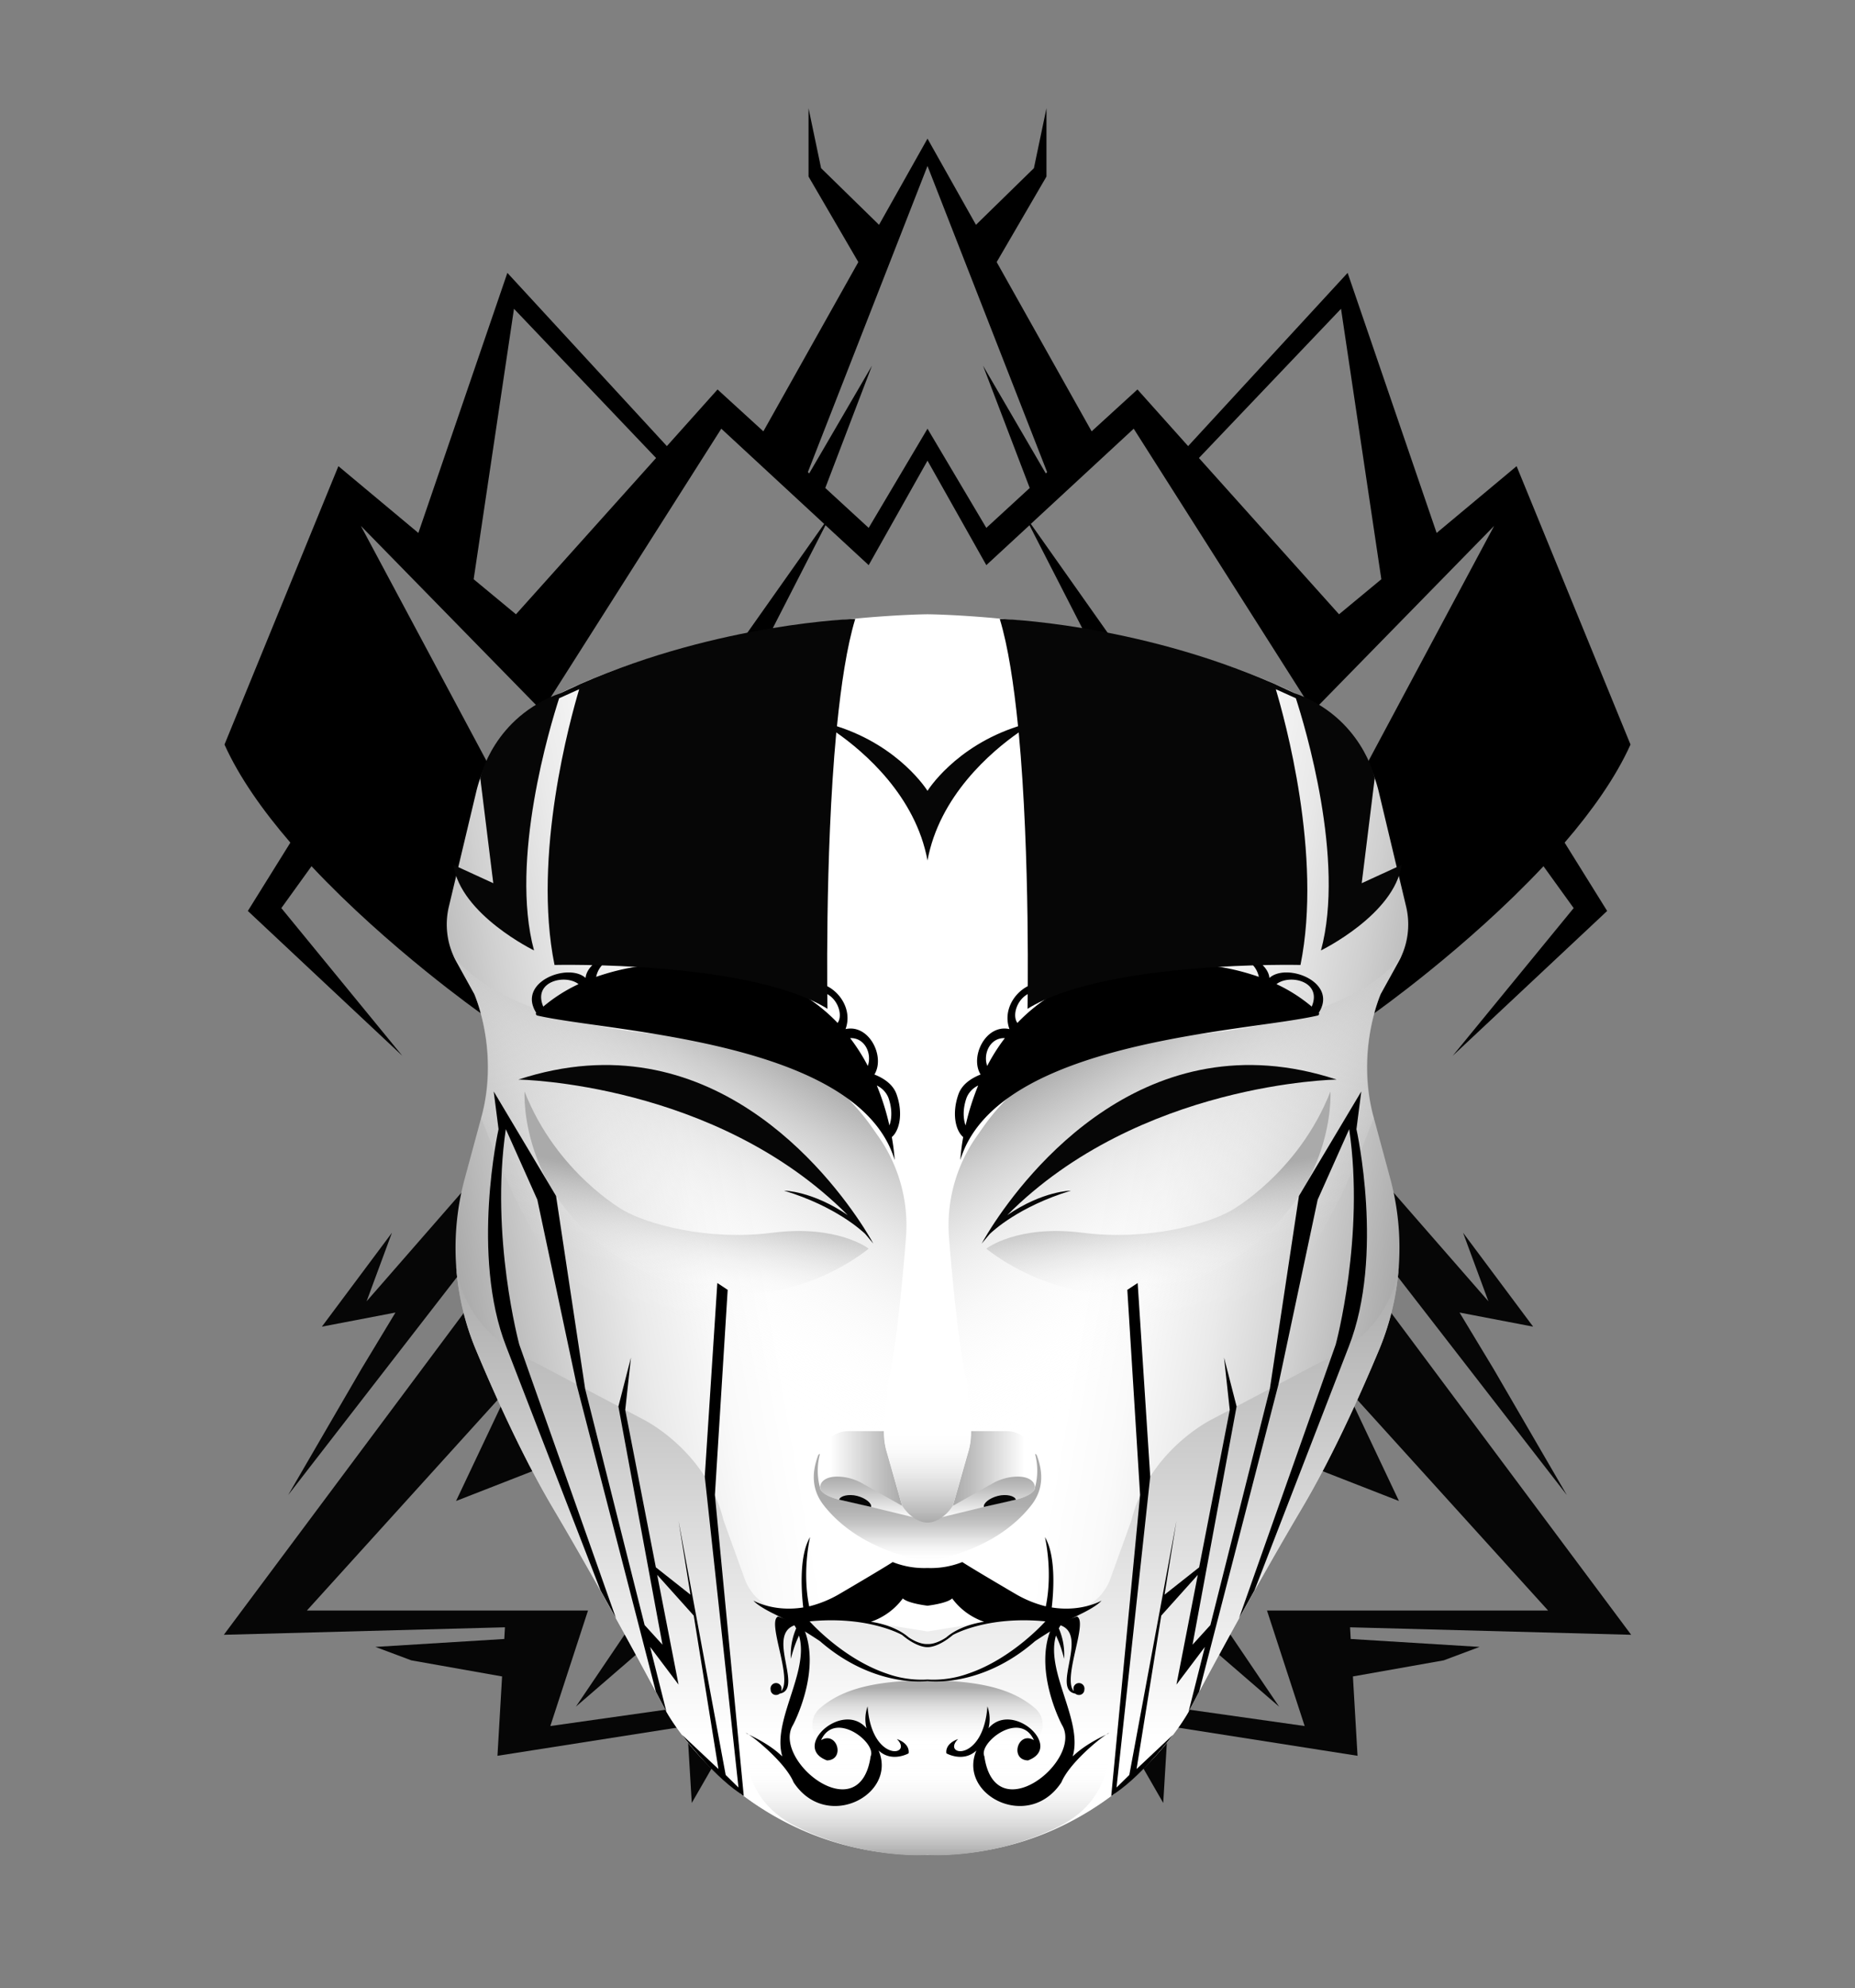 <svg xmlns="http://www.w3.org/2000/svg" xmlns:xlink="http://www.w3.org/1999/xlink" viewBox="0 0 842 902"><rect x="0" y="0" width="842" height="902" fill="#808080" stroke="none"/><defs><style> .cls-1{fill:#060606;}.cls-2{fill:url(#linear-gradient);}.cls-3{fill:url(#linear-gradient-2);}.cls-4{fill:url(#linear-gradient-3);}.cls-5{fill:url(#linear-gradient-4);}.cls-6{fill:url(#linear-gradient-5);}.cls-7{fill:url(#linear-gradient-6);}.cls-8{fill:url(#linear-gradient-7);}.cls-9{fill:url(#linear-gradient-8);}.cls-10{fill:url(#linear-gradient-9);}.cls-11{fill:url(#linear-gradient-10);} </style><linearGradient id="linear-gradient" x1="209.77" y1="593.77" x2="468.51" y2="548.14" gradientUnits="userSpaceOnUse"><stop offset="0" stop-color="#aaa"/><stop offset="0.01" stop-color="#acacac"/><stop offset="0.16" stop-color="#d0d0d0"/><stop offset="0.3" stop-color="#eaeaea"/><stop offset="0.43" stop-color="#fafafa"/><stop offset="0.53" stop-color="#fff"/></linearGradient><linearGradient id="linear-gradient-2" x1="314" y1="573.93" x2="314" y2="841.6" gradientUnits="userSpaceOnUse"><stop offset="0" stop-color="#aaa"/><stop offset="0.44" stop-color="#dbdbdb"/><stop offset="0.8" stop-color="#fff"/></linearGradient><linearGradient id="linear-gradient-3" x1="369.19" y1="485.41" x2="275.93" y2="646.94" gradientUnits="userSpaceOnUse"><stop offset="0" stop-color="#aaa"/><stop offset="0.13" stop-color="silver" stop-opacity="0.74"/><stop offset="0.28" stop-color="#d7d7d7" stop-opacity="0.47"/><stop offset="0.42" stop-color="#e8e8e8" stop-opacity="0.27"/><stop offset="0.56" stop-color="#f5f5f5" stop-opacity="0.12"/><stop offset="0.68" stop-color="#fcfcfc" stop-opacity="0.03"/><stop offset="0.78" stop-color="#fff" stop-opacity="0"/></linearGradient><linearGradient id="linear-gradient-4" x1="409.55" y1="666.27" x2="371.34" y2="666.27" gradientUnits="userSpaceOnUse"><stop offset="0" stop-color="#aaa"/><stop offset="0.25" stop-color="silver"/><stop offset="0.78" stop-color="#f7f7f7"/><stop offset="0.85" stop-color="#fff"/></linearGradient><linearGradient id="linear-gradient-5" x1="394.32" y1="669.89" x2="394.32" y2="689.04" gradientUnits="userSpaceOnUse"><stop offset="0" stop-color="#aaa"/><stop offset="0.3" stop-color="silver"/><stop offset="0.92" stop-color="#f7f7f7"/><stop offset="1" stop-color="#fff"/></linearGradient><linearGradient id="linear-gradient-6" x1="395.2" y1="659.62" x2="395.2" y2="708.24" gradientUnits="userSpaceOnUse"><stop offset="0.38" stop-color="#aaa"/><stop offset="0.48" stop-color="#acacac" stop-opacity="0.98"/><stop offset="0.58" stop-color="#b2b2b2" stop-opacity="0.91"/><stop offset="0.67" stop-color="#bbb" stop-opacity="0.8"/><stop offset="0.76" stop-color="#c8c8c8" stop-opacity="0.64"/><stop offset="0.85" stop-color="#dadada" stop-opacity="0.44"/><stop offset="0.94" stop-color="#eee" stop-opacity="0.2"/><stop offset="1" stop-color="#fff" stop-opacity="0"/></linearGradient><linearGradient id="linear-gradient-7" x1="411.09" y1="690.84" x2="411.09" y2="643.92" gradientUnits="userSpaceOnUse"><stop offset="0" stop-color="#aaa"/><stop offset="0.06" stop-color="#b4b4b4"/><stop offset="0.28" stop-color="#d4d4d4"/><stop offset="0.49" stop-color="#ececec"/><stop offset="0.68" stop-color="#fafafa"/><stop offset="0.85" stop-color="#fff"/></linearGradient><linearGradient id="linear-gradient-8" x1="379.82" y1="841.71" x2="379.82" y2="783.12" gradientUnits="userSpaceOnUse"><stop offset="0" stop-color="#aaa"/><stop offset="0.17" stop-color="silver" stop-opacity="0.75"/><stop offset="0.55" stop-color="#ededed" stop-opacity="0.21"/><stop offset="0.72" stop-color="#fff" stop-opacity="0"/></linearGradient><linearGradient id="linear-gradient-9" x1="394.9" y1="762.41" x2="394.9" y2="803.85" gradientUnits="userSpaceOnUse"><stop offset="0.08" stop-color="#aaa"/><stop offset="0.26" stop-color="#c8c8c8" stop-opacity="0.65"/><stop offset="0.44" stop-color="#e0e0e0" stop-opacity="0.37"/><stop offset="0.59" stop-color="#f1f1f1" stop-opacity="0.17"/><stop offset="0.71" stop-color="#fbfbfb" stop-opacity="0.04"/><stop offset="0.79" stop-color="#fff" stop-opacity="0"/></linearGradient><linearGradient id="linear-gradient-10" x1="319.93" y1="509.65" x2="306.85" y2="583.81" gradientUnits="userSpaceOnUse"><stop offset="0.37" stop-color="#aaa"/><stop offset="0.43" stop-color="#b1b1b1" stop-opacity="0.91"/><stop offset="1" stop-color="#fff" stop-opacity="0"/></linearGradient></defs><g> <path d="M421,62.9,399,102,372.7,76.3,367,49.1v31l22.6,38.8-43.1,76.8-20.8-19-23,25.7-72.4-78.6-40.4,118-36.3-30.3L101.9,337.8c6.7,14.9,17.5,30.1,29.9,44.5l-19.3,31L182.6,479l-54.9-67,13.7-19c34.9,37.2,76.8,66.7,76.8,66.7l10.9-99L163.8,238.6l82.2,84,81.4-128.1,46.7,43.2-37.5,53.1h11.2l26.9-52.5,19.6,18.1L421,209V194.5l-26.7,45-19.7-18.1,21.2-55.5-28.5,48.9-.6-.6L421,75.3ZM234.2,278.7,215,262.8l18.3-122.7,64.5,67.7Z"></path> </g><g transform="scale(-1 1) translate(-842,0)"> <path d="M421,62.9,399,102,372.7,76.3,367,49.1v31l22.6,38.8-43.1,76.8-20.8-19-23,25.7-72.4-78.6-40.4,118-36.3-30.3L101.9,337.8c6.7,14.9,17.5,30.1,29.9,44.5l-19.3,31L182.6,479l-54.9-67,13.7-19c34.9,37.2,76.8,66.7,76.8,66.7l10.9-99L163.8,238.6l82.2,84,81.4-128.1,46.7,43.2-37.5,53.1h11.2l26.9-52.5,19.6,18.1L421,209V194.5l-26.7,45-19.7-18.1,21.2-55.5-28.5,48.9-.6-.6L421,75.3ZM234.2,278.7,215,262.8l18.3-122.7,64.5,67.7Z"></path> </g><g> <polygon class="cls-1" points="311.9 774.3 249.8 783.1 266.9 730.7 139.3 730.7 231.8 628.6 207 681 254.4 662.5 290.9 730.7 261.4 774.3 303.3 738.1 261.8 659.6 220.7 582.1 218.6 584.8 218.6 530.6 166.4 590.4 177.9 559.3 146.1 601.9 179.5 595.5 164.1 621 130.8 678.3 211.7 573.9 215.8 588.6 101.6 741.7 229.2 738.3 228.9 743.6 170.4 747.2 186.7 753.3 227.9 760.6 225.8 796.6 311.9 783.1 314 818 327.8 794 311.9 774.3"></polygon> </g><g transform="scale(-1 1) translate(-842,0)"> <polygon class="cls-1" points="311.9 774.3 249.8 783.1 266.9 730.7 139.3 730.7 231.8 628.6 207 681 254.4 662.5 290.9 730.7 261.4 774.3 303.3 738.1 261.8 659.6 220.7 582.1 218.6 584.8 218.6 530.6 166.4 590.4 177.9 559.3 146.1 601.9 179.5 595.5 164.1 621 130.8 678.3 211.7 573.9 215.8 588.6 101.6 741.7 229.2 738.3 228.9 743.6 170.4 747.2 186.7 753.3 227.9 760.6 225.8 796.6 311.9 783.1 314 818 327.8 794 311.9 774.3"></polygon> </g><g><path class="cls-2" d="M216.1,359.5l-12.4,52a34.9,34.9,0,0,0,3.5,24.9l8.1,14.6s11.6,26.1,3.1,56.2l-7.5,27.7a120.3,120.3,0,0,0,5,77.2c9.2,22,21.6,49.3,34.9,71.8,27,45.6,51.7,92.7,51.7,92.7s35.6,66.3,118.5,63.2V278.7s-97.8.6-171.2,38A64.5,64.5,0,0,0,216.1,359.5Z"/><path class="cls-3" d="M421,740.2V841.6c-82.4,1-118.5-65-118.5-65s-24.7-47.1-51.7-92.7c-13.3-22.5-25.7-49.8-34.9-71.8a120.2,120.2,0,0,1-8.9-38.2s1.6,29.9,36,44.3l48.8,25.7s28.8,14,36.6,45.8l9.6,26.6A22.7,22.7,0,0,0,355.5,731c7.7,1.3,17.4,2.7,25.2,2.7Z"/><path class="cls-4" d="M205.7,433.5s21.7,34.7,115.7,37c0,0,16.2-1.1,36.9,8.9a99.2,99.2,0,0,1,37.1,31.5l2.8,4a70.4,70.4,0,0,1,13,47c-1.7,21.2-4.5,49.8-7.9,64.4L401.7,641a59.4,59.4,0,0,0,1.7,22.2l4.1,15.4a15.8,15.8,0,0,0,12.7,11.6h.8v40.4l-93.5-72.4A326.8,326.8,0,0,1,223.2,519.4l-4.8-12.2s8.4-26.7-3.1-56.2Z"/><path class="cls-5" d="M409.5,683.2l-7.4-25.8a35.7,35.7,0,0,1-.7-8.1H385.2a13.1,13.1,0,0,0-11.4,6.6c-2.2,3.9-3.6,9.7-1.2,17.4Z"/><path class="cls-6" d="M372.6,673.3s1.2-3.9,9-3.3a23.8,23.8,0,0,1,10,3.1l17.9,10.1a17.5,17.5,0,0,0,3.2,3.5,13.3,13.3,0,0,0,3.7,2.3l-26.9-6.7-6.6-1.5C378.7,680,370.5,677.8,372.6,673.3Z"/><path class="cls-7" d="M372.2,659.6a29.3,29.3,0,0,0,0,15.3s-.5,4.3,13.8,6.5l29.5,7.2s2.9,2.1,5.5,1.7v17.9s-29.7-3.3-46.9-25c-5.2-6.5-6.1-14-2.7-23C371.5,659.9,371.9,659.8,372.2,659.6Z"/><path class="cls-1" d="M380.9,680.4c.4-1.7,4.3-2.7,8.2-1.7s6.7,3.4,6.3,5"/><path class="cls-8" d="M421,690.8s-6.1.4-11.5-7.6l-7.6-26.9s-1.3-4.5-.4-12.4H421Z"/><path class="cls-9" d="M421,841.6s-28.2,2.3-59-12.6-22.3-45.9-22.3-45.9l81.3,8Z"/><path class="cls-10" d="M372.2,775c8.3-7.1,21.2-12.6,48.8-12.6v41.5l-45-12.1A9.7,9.7,0,0,1,372.2,775Z"/><path class="cls-11" d="M394.3,566.5s-14.1-11-43.8-7.2-56.9-4.1-67.4-10.1c0,0-30.5-17-45-54,0,0-3.3,52.6,53.6,81.5S394.3,566.5,394.3,566.5Z"/></g><g transform="scale(-1 1) translate(-842,0)"><path class="cls-2" d="M216.1,359.5l-12.4,52a34.9,34.9,0,0,0,3.5,24.9l8.1,14.6s11.6,26.1,3.1,56.2l-7.5,27.7a120.3,120.3,0,0,0,5,77.2c9.2,22,21.6,49.3,34.9,71.8,27,45.6,51.7,92.7,51.7,92.7s35.6,66.3,118.5,63.2V278.7s-97.8.6-171.2,38A64.5,64.5,0,0,0,216.1,359.5Z"/><path class="cls-3" d="M421,740.2V841.6c-82.4,1-118.5-65-118.5-65s-24.7-47.1-51.7-92.7c-13.3-22.5-25.7-49.8-34.9-71.8a120.2,120.2,0,0,1-8.9-38.2s1.6,29.9,36,44.3l48.8,25.7s28.8,14,36.6,45.8l9.6,26.6A22.7,22.7,0,0,0,355.5,731c7.7,1.3,17.4,2.7,25.2,2.7Z"/><path class="cls-4" d="M205.7,433.5s21.7,34.7,115.7,37c0,0,16.2-1.1,36.9,8.9a99.2,99.2,0,0,1,37.1,31.5l2.8,4a70.4,70.4,0,0,1,13,47c-1.7,21.2-4.5,49.8-7.9,64.4L401.7,641a59.4,59.4,0,0,0,1.7,22.2l4.1,15.4a15.8,15.8,0,0,0,12.7,11.6h.8v40.4l-93.5-72.4A326.8,326.8,0,0,1,223.2,519.4l-4.8-12.2s8.4-26.7-3.1-56.2Z"/><path class="cls-5" d="M409.5,683.2l-7.4-25.8a35.7,35.7,0,0,1-.7-8.1H385.2a13.1,13.1,0,0,0-11.4,6.6c-2.2,3.9-3.6,9.7-1.2,17.4Z"/><path class="cls-6" d="M372.6,673.3s1.2-3.9,9-3.3a23.8,23.8,0,0,1,10,3.1l17.9,10.1a17.5,17.5,0,0,0,3.2,3.5,13.3,13.3,0,0,0,3.7,2.3l-26.9-6.7-6.6-1.5C378.7,680,370.5,677.8,372.6,673.3Z"/><path class="cls-7" d="M372.2,659.6a29.3,29.3,0,0,0,0,15.3s-.5,4.3,13.8,6.5l29.5,7.2s2.9,2.1,5.5,1.7v17.9s-29.7-3.3-46.9-25c-5.2-6.5-6.1-14-2.7-23C371.5,659.9,371.9,659.8,372.2,659.6Z"/><path class="cls-1" d="M380.9,680.4c.4-1.7,4.3-2.7,8.2-1.7s6.7,3.4,6.3,5"/><path class="cls-8" d="M421,690.8s-6.1.4-11.5-7.6l-7.6-26.9s-1.3-4.5-.4-12.4H421Z"/><path class="cls-9" d="M421,841.6s-28.2,2.3-59-12.6-22.3-45.9-22.3-45.9l81.3,8Z"/><path class="cls-10" d="M372.2,775c8.3-7.1,21.2-12.6,48.8-12.6v41.5l-45-12.1A9.7,9.7,0,0,1,372.2,775Z"/><path class="cls-11" d="M394.3,566.5s-14.1-11-43.8-7.2-56.9-4.1-67.4-10.1c0,0-30.5-17-45-54,0,0-3.3,52.6,53.6,81.5S394.3,566.5,394.3,566.5Z"/></g><g> <path d="M336.6,814.2l1,.6L324.5,678.3l5.8-93.1-4.7-3.1-5.7,87.8L335.2,811l-5.8-5.7L308,690l5.4,33.5-15.7-12.4-13.9-71.4,2.6-23.8-5.7,22.2,20,108.1-8.1-8.9-27-107.2-13.2-87.5-28.3-47.4,2.2,17.1s-12.8,57.2,3.5,98.7l42.8,110.6,7,12.6L235.7,610s-13.3-49.1-6.1-97.7l14.3,32,17.8,83.8,36,139.4,4.8,9.1-7.4-29.4L308,764.3l-9.7-49.8L314.9,733l11.2,69.6L309.5,787s12.8,17.2,26,26.4h0l1.1.7Z"></path> </g><g transform="scale(-1 1) translate(-842,0)"> <path d="M336.6,814.2l1,.6L324.5,678.3l5.8-93.1-4.7-3.1-5.7,87.8L335.2,811l-5.8-5.7L308,690l5.4,33.5-15.7-12.4-13.9-71.4,2.6-23.8-5.7,22.2,20,108.1-8.1-8.9-27-107.2-13.2-87.5-28.3-47.4,2.2,17.1s-12.8,57.2,3.5,98.7l42.8,110.6,7,12.6L235.7,610s-13.3-49.1-6.1-97.7l14.3,32,17.8,83.8,36,139.4,4.8,9.1-7.4-29.4L308,764.3l-9.7-49.8L314.9,733l11.2,69.6L309.5,787s12.8,17.2,26,26.4h0l1.1.7Z"></path> </g><g> <path class="cls-1" d="M392.7,559.8l3.7,4.4s-1.5-2.8-4.5-7.5h0c-15.5-24-69.9-95.4-156.6-66.9,0,0,89.6,1.3,149.5,61.5-16.3-11.1-28.9-11.1-28.9-11.1C379.6,547.4,391.4,558.6,392.7,559.8Z"></path> </g><g transform="scale(-1 1) translate(-842,0)"> <path class="cls-1" d="M392.7,559.8l3.7,4.4s-1.5-2.8-4.5-7.5h0c-15.5-24-69.9-95.4-156.6-66.9,0,0,89.6,1.3,149.5,61.5-16.3-11.1-28.9-11.1-28.9-11.1C379.6,547.4,391.4,558.6,392.7,559.8Z"></path> </g><g> <path d="M407,496.6c-1.8-5.3-7.1-7.9-10.1-9.1,5-8.1-2.4-23-13.1-20.6,4.9-13.3-11.4-27.5-24-18.3-.1,0-.2,0-.2-.1,1.2-13.6-19.7-18-27.5-9.6-3.3-12.6-25.8-11.8-31.9-2.4-5.1-12.6-33.5-3.8-34.4,7.2-7.8-7.1-31.3,1.8-22.4,15.8-.5.6.3,1.2.3,1.2,32.3,7.6,145.9,11.1,162.4,65.6a96.6,96.6,0,0,0-1.3-10.4C408.3,512.9,410,505.2,407,496.6Zm-3.8,1.3c1.9,5.2,1.6,9.8.5,12.7a111.9,111.9,0,0,0-5.7-18.1A10.5,10.5,0,0,1,403.2,497.9Zm-23-33.8a79.9,79.9,0,0,0-16-12.9C377.5,445.2,383.8,459.2,380.2,464.1Zm-84-26.4a105,105,0,0,0-25.6,5.5C273.2,430.9,292,431.6,296.2,437.7Zm-33.6,8.8a71.8,71.8,0,0,0-16,10.2C241.7,445.2,256.6,441.8,262.6,446.5Zm42.9-9.2c5.8-6,18.5-5.9,22.1,1.6A134.5,134.5,0,0,0,305.5,437.3Zm31.6,3.3c6-4.4,17.1-2.3,18.1,5.8A91.5,91.5,0,0,0,337.1,440.6ZM385.9,471c6.6-.3,10,7,8,12.6A85.8,85.8,0,0,0,385.9,471Z"></path> </g><g transform="scale(-1 1) translate(-842,0)"> <path d="M407,496.6c-1.8-5.3-7.1-7.9-10.1-9.1,5-8.1-2.4-23-13.1-20.6,4.9-13.3-11.4-27.5-24-18.3-.1,0-.2,0-.2-.1,1.2-13.6-19.7-18-27.5-9.6-3.3-12.6-25.8-11.8-31.9-2.4-5.1-12.6-33.5-3.8-34.4,7.2-7.8-7.1-31.3,1.8-22.4,15.8-.5.6.3,1.2.3,1.2,32.3,7.6,145.9,11.1,162.4,65.6a96.6,96.6,0,0,0-1.3-10.4C408.3,512.9,410,505.2,407,496.6Zm-3.8,1.3c1.9,5.2,1.6,9.8.5,12.7a111.9,111.9,0,0,0-5.7-18.1A10.5,10.5,0,0,1,403.2,497.9Zm-23-33.8a79.9,79.9,0,0,0-16-12.9C377.5,445.2,383.8,459.2,380.2,464.1Zm-84-26.4a105,105,0,0,0-25.6,5.5C273.2,430.9,292,431.6,296.2,437.7Zm-33.6,8.8a71.8,71.8,0,0,0-16,10.2C241.7,445.2,256.6,441.8,262.6,446.5Zm42.9-9.2c5.8-6,18.5-5.9,22.1,1.6A134.5,134.5,0,0,0,305.5,437.3Zm31.6,3.3c6-4.4,17.1-2.3,18.1,5.8A91.5,91.5,0,0,0,337.1,440.6ZM385.9,471c6.6-.3,10,7,8,12.6A85.8,85.8,0,0,0,385.9,471Z"></path> </g><g> <path class="cls-1" d="M379.9,329.5c1.9-18.9,4.5-36.2,8.3-48.7,0,0-60.8,1.7-124.5,29.4l-9.1,4.2C223.9,325.3,218,353,218,353l5.9,47.7-18.1-8.3c3.3,22.6,36.6,38.8,36.6,38.8-11.1-41,7.3-101.8,11.4-114.4l9.1-4.1c-3.9,13-21.3,75.3-11.2,125.1,0,0,88.5-2.1,123.9,19.9,0,0-1.3-69,4-125.4,12.6,8.8,36,28.8,41.4,58.1V358.8S408.6,338.7,379.9,329.5Z"></path> </g><g transform="scale(-1 1) translate(-842,0)"> <path class="cls-1" d="M379.9,329.5c1.9-18.9,4.5-36.2,8.3-48.7,0,0-60.8,1.7-124.5,29.4l-9.1,4.2C223.9,325.3,218,353,218,353l5.9,47.7-18.1-8.3c3.3,22.6,36.6,38.8,36.6,38.8-11.1-41,7.3-101.8,11.4-114.4l9.1-4.1c-3.9,13-21.3,75.3-11.2,125.1,0,0,88.5-2.1,123.9,19.9,0,0-1.3-69,4-125.4,12.6,8.8,36,28.8,41.4,58.1V358.8S408.6,338.7,379.9,329.5Z"></path> </g><g> <path d="M421,747.3v-1.4c-4,.2-8.5-3-8.5-3-6.8-5.9-17.2-7.1-17.2-7.1a30,30,0,0,0,14.5-10.6c2.4,2.3,11.2,3.3,11.2,3.3V711.4a38.6,38.6,0,0,1-15.8-2.7s-2.2,1.6-24.2,14.5a52.1,52.1,0,0,1-13.7,5.6c-3.3-16.1.4-31.4.4-31.4-5.4,9-3.7,26.8-3.1,31.9-13.5,2.2-22.6-3.1-22.6-3.1,2.3,2.7,9.3,6,9.3,6s5.9,2.9,10.5,5.7a29.8,29.8,0,0,0-2.8,14.7s1.9-8.4,5.2-13.1c4.3,2.6,8,5.1,8,5.1,24.7,21.5,48.8,18.1,48.8,18.1V762a46.7,46.7,0,0,1-18.5-2.7c-20.1-6.8-35-23.7-35-23.7,26.9-2.6,42,6.2,42,6.2C416.5,747.7,421,747.3,421,747.3Z"></path> </g><g transform="scale(-1 1) translate(-842,0)"> <path d="M421,747.3v-1.4c-4,.2-8.5-3-8.5-3-6.8-5.9-17.2-7.1-17.2-7.1a30,30,0,0,0,14.5-10.6c2.4,2.3,11.2,3.3,11.2,3.3V711.4a38.6,38.6,0,0,1-15.8-2.7s-2.2,1.6-24.2,14.5a52.1,52.1,0,0,1-13.7,5.6c-3.3-16.1.4-31.4.4-31.4-5.4,9-3.7,26.8-3.1,31.9-13.5,2.2-22.6-3.1-22.6-3.1,2.3,2.7,9.3,6,9.3,6s5.9,2.9,10.5,5.7a29.8,29.8,0,0,0-2.8,14.7s1.9-8.4,5.2-13.1c4.3,2.6,8,5.1,8,5.1,24.7,21.5,48.8,18.1,48.8,18.1V762a46.7,46.7,0,0,1-18.5-2.7c-20.1-6.8-35-23.7-35-23.7,26.9-2.6,42,6.2,42,6.2C416.5,747.7,421,747.3,421,747.3Z"></path> </g><g> <path d="M338.6,786.3l1.3.7C339.1,786.4,338.6,786.2,338.6,786.3Z"></path> <path d="M407.1,789c7.7,7.6-11.4,11-13.3-14.8a17.2,17.2,0,0,0-.5,9.9c-10.9-12.7-34.2,8.6-17.9,14.6,8.4-.3,4.6-13.5-2.7-9.2,6.3-13.8,25.3,1.3,22.5,7.3-4.9,34-44.8,1.9-35.3-14.1,0,.1,13.8-25.7,4.3-45.3l-11-4c-5.3,2.2,6.7,28,1.4,33.9a1.7,1.7,0,0,0,.1-.7,2.5,2.5,0,1,0-4.9,0,2.4,2.4,0,0,0,2.4,2.4,2.5,2.5,0,0,0,1.7-.6c11-1.9-6.1-26.4,6.7-31,10.5,16.8-10.8,41.7-5.5,59.5-3.1-3-7.8-6.4-15.2-9.9,4.2,2.7,16.9,13.4,20.3,21.6h0c14.8,22.6,47.2,5.7,38.6-14.4,6,5.6,13.6,1.3,13.6,1.3S413.5,791.3,407.1,789Z"></path> </g><g transform="scale(-1 1) translate(-842,0)"> <path d="M338.6,786.3l1.3.7C339.1,786.4,338.6,786.2,338.6,786.3Z"></path> <path d="M407.1,789c7.7,7.6-11.4,11-13.3-14.8a17.2,17.2,0,0,0-.5,9.9c-10.9-12.7-34.2,8.6-17.9,14.6,8.4-.3,4.6-13.5-2.7-9.2,6.3-13.8,25.3,1.3,22.5,7.3-4.9,34-44.8,1.9-35.3-14.1,0,.1,13.8-25.7,4.3-45.3l-11-4c-5.3,2.2,6.7,28,1.4,33.9a1.7,1.7,0,0,0,.1-.7,2.5,2.5,0,1,0-4.9,0,2.4,2.4,0,0,0,2.4,2.4,2.5,2.5,0,0,0,1.7-.6c11-1.9-6.1-26.4,6.7-31,10.5,16.8-10.8,41.7-5.5,59.5-3.1-3-7.8-6.4-15.2-9.9,4.2,2.7,16.9,13.4,20.3,21.6h0c14.8,22.6,47.2,5.7,38.6-14.4,6,5.6,13.6,1.3,13.6,1.3S413.5,791.3,407.1,789Z"></path> </g></svg>